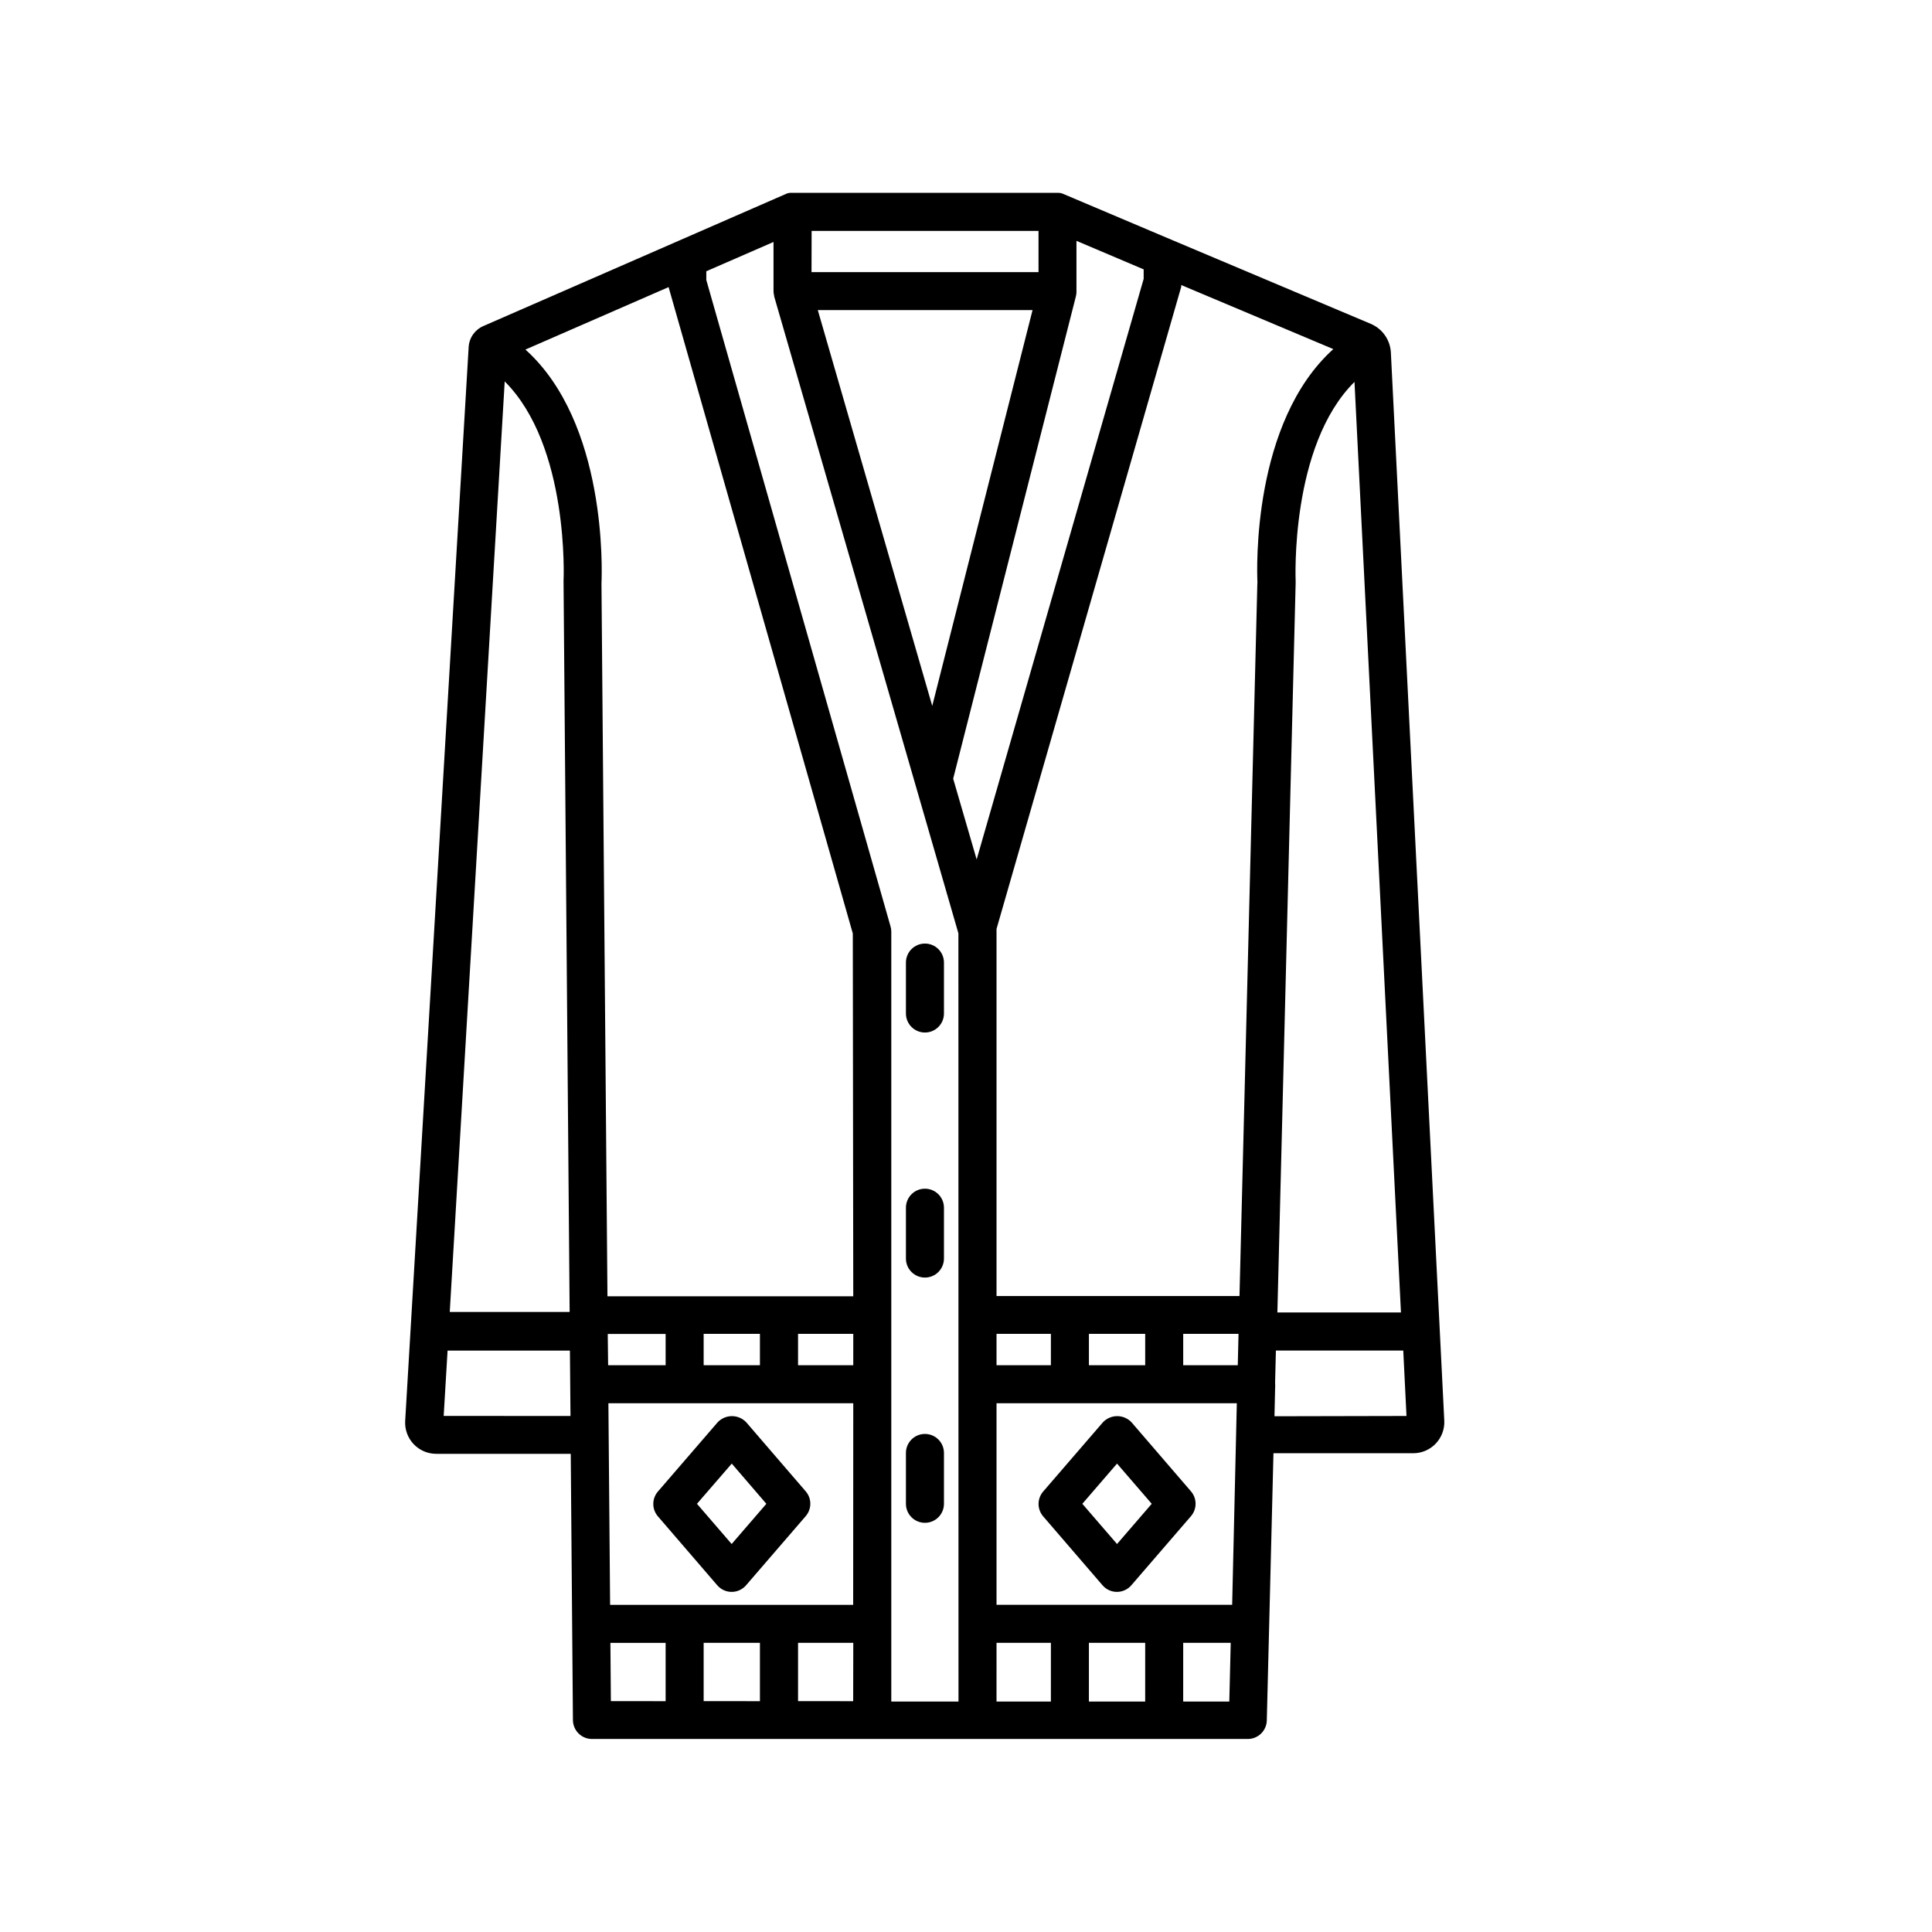 <?xml version="1.0" encoding="UTF-8"?>
<!-- Uploaded to: ICON Repo, www.svgrepo.com, Generator: ICON Repo Mixer Tools -->
<svg fill="#000000" width="800px" height="800px" version="1.1" viewBox="144 144 512 512" xmlns="http://www.w3.org/2000/svg">
 <g>
  <path d="m272.13 230.39c-2.262 0.961-3.781 3.117-3.93 5.566l-16.828 284.68c-0.109 2.25 0.703 4.445 2.258 6.078 1.551 1.633 3.703 2.559 5.953 2.562h35.672l0.578 70.535v-0.004c0 1.336 0.531 2.617 1.477 3.562 0.945 0.945 2.227 1.477 3.562 1.477h173.81c1.336 0 2.617-0.531 3.562-1.477 0.945-0.945 1.477-2.227 1.477-3.562l1.762-70.684h37.055c2.254-0.004 4.406-0.93 5.957-2.562s2.367-3.828 2.258-6.078l-14.156-283.09c-0.184-3.32-2.234-6.25-5.293-7.559l-52.898-22.32v0.004c-0.266-0.145-0.543-0.262-0.832-0.355l-27.887-11.812c-0.379-0.164-0.793-0.25-1.207-0.254h-70.863c-0.422 0-0.844 0.086-1.234 0.254zm243.14 261.43h-32.746v-0.176l4.836-193.16v-0.379c0-0.125-1.586-35.895 15.594-52.898zm-156.18-286.62h60.129v10.91h-60.156zm58.543 20.984-26.578 104.89-30.328-104.89zm-139.88 18.895c17.18 17.129 15.617 52.598 15.594 52.898-0.023 0.301 0 0.203 0 0.301l1.613 193.41h-31.77zm-16.172 274.15 1.031-17.305 32.422-0.004 0.152 17.332zm43.48-21.715h15.34v8.285h-15.242zm15.34 97.312-14.512-0.004-0.125-15.441h14.637zm24.988 0-14.914-0.004v-15.465h14.914zm24.711 0-14.609-0.004v-15.465h14.637zm0-25.52h-64.414l-0.453-53.43h64.891zm-39.625-63.508v-8.312h14.914v8.312zm39.648 0h-14.633v-8.312h14.637zm0-18.262h-65.141l-1.586-188.93c0.152-3.352 1.461-42.523-20.152-61.969l37.938-16.551 48.82 171.3zm27.887 107.39h-17.809v-204.04c-0.004-0.469-0.07-0.934-0.203-1.387l-48.82-171.3v-2.316l17.809-7.758 0.004 13.023c0.004 0.426 0.062 0.852 0.176 1.262v0.152l48.82 168.78zm-1.41-244.57 32.52-127.82c0.094-0.371 0.145-0.75 0.152-1.133v-13.578l17.809 7.559v2.519l-44.258 153.86zm25.895 244.57h-14.41l0.004-15.566h14.41zm24.988 0h-14.914l0.004-15.566h14.914zm22.293 0h-12.219l0.004-15.566h12.594zm0.758-25.645h-62.445v-53.402h63.68zm-62.445-63.48v-8.312h14.41l-0.004 8.312zm24.484 0v-8.312h14.914v8.312zm39.449 0h-14.461v-8.312h14.66zm5.188-207.27-4.734 188.93h-64.387v-96.832-0.453l48.945-170.16v-0.48l40.305 16.977c-21.488 19.398-20.281 58.266-20.102 61.895zm4.535 220.79 0.176-7.559v0.004c0.035-0.344 0.035-0.691 0-1.035 0.012-0.207 0.012-0.418 0-0.629l0.203-8.188h33.754l0.855 17.332z"/>
  <path d="m436.22 564.16c0.957 1.086 2.332 1.707 3.777 1.707s2.824-0.621 3.781-1.707l15.844-18.363c1.625-1.891 1.625-4.684 0-6.574l-15.77-18.312c-0.984-1.035-2.352-1.621-3.777-1.621-1.43 0-2.797 0.586-3.781 1.621l-15.844 18.363c-1.629 1.891-1.629 4.684 0 6.574zm3.805-32.293 9.195 10.656-9.195 10.656-9.195-10.656z"/>
  <path d="m334.12 564.16c0.957 1.086 2.332 1.707 3.777 1.707 1.449 0 2.824-0.621 3.781-1.707l15.844-18.363c1.629-1.891 1.629-4.684 0-6.574l-15.77-18.312c-0.984-1.035-2.352-1.621-3.777-1.621-1.43 0-2.797 0.586-3.781 1.621l-15.844 18.363c-1.625 1.891-1.625 4.684 0 6.574zm3.805-32.293 9.168 10.656-9.195 10.656-9.195-10.656z"/>
  <path d="m389.12 417.63c1.336 0 2.617-0.531 3.562-1.477 0.945-0.945 1.477-2.227 1.477-3.562v-13.504c0-2.781-2.258-5.035-5.039-5.035-2.785 0-5.039 2.254-5.039 5.035v13.504c0 1.336 0.531 2.617 1.477 3.562 0.945 0.945 2.227 1.477 3.562 1.477z"/>
  <path d="m389.12 482.57c1.336 0 2.617-0.531 3.562-1.477 0.945-0.945 1.477-2.227 1.477-3.562v-13.477c0-2.781-2.258-5.039-5.039-5.039-2.785 0-5.039 2.258-5.039 5.039v13.477c0 1.336 0.531 2.617 1.477 3.562 0.945 0.945 2.227 1.477 3.562 1.477z"/>
  <path d="m389.12 547.56c1.336 0 2.617-0.527 3.562-1.473 0.945-0.945 1.477-2.227 1.477-3.562v-13.477c0-2.785-2.258-5.039-5.039-5.039-2.785 0-5.039 2.254-5.039 5.039v13.477c0 1.336 0.531 2.617 1.477 3.562 0.945 0.945 2.227 1.473 3.562 1.473z"/>
 </g>
</svg>